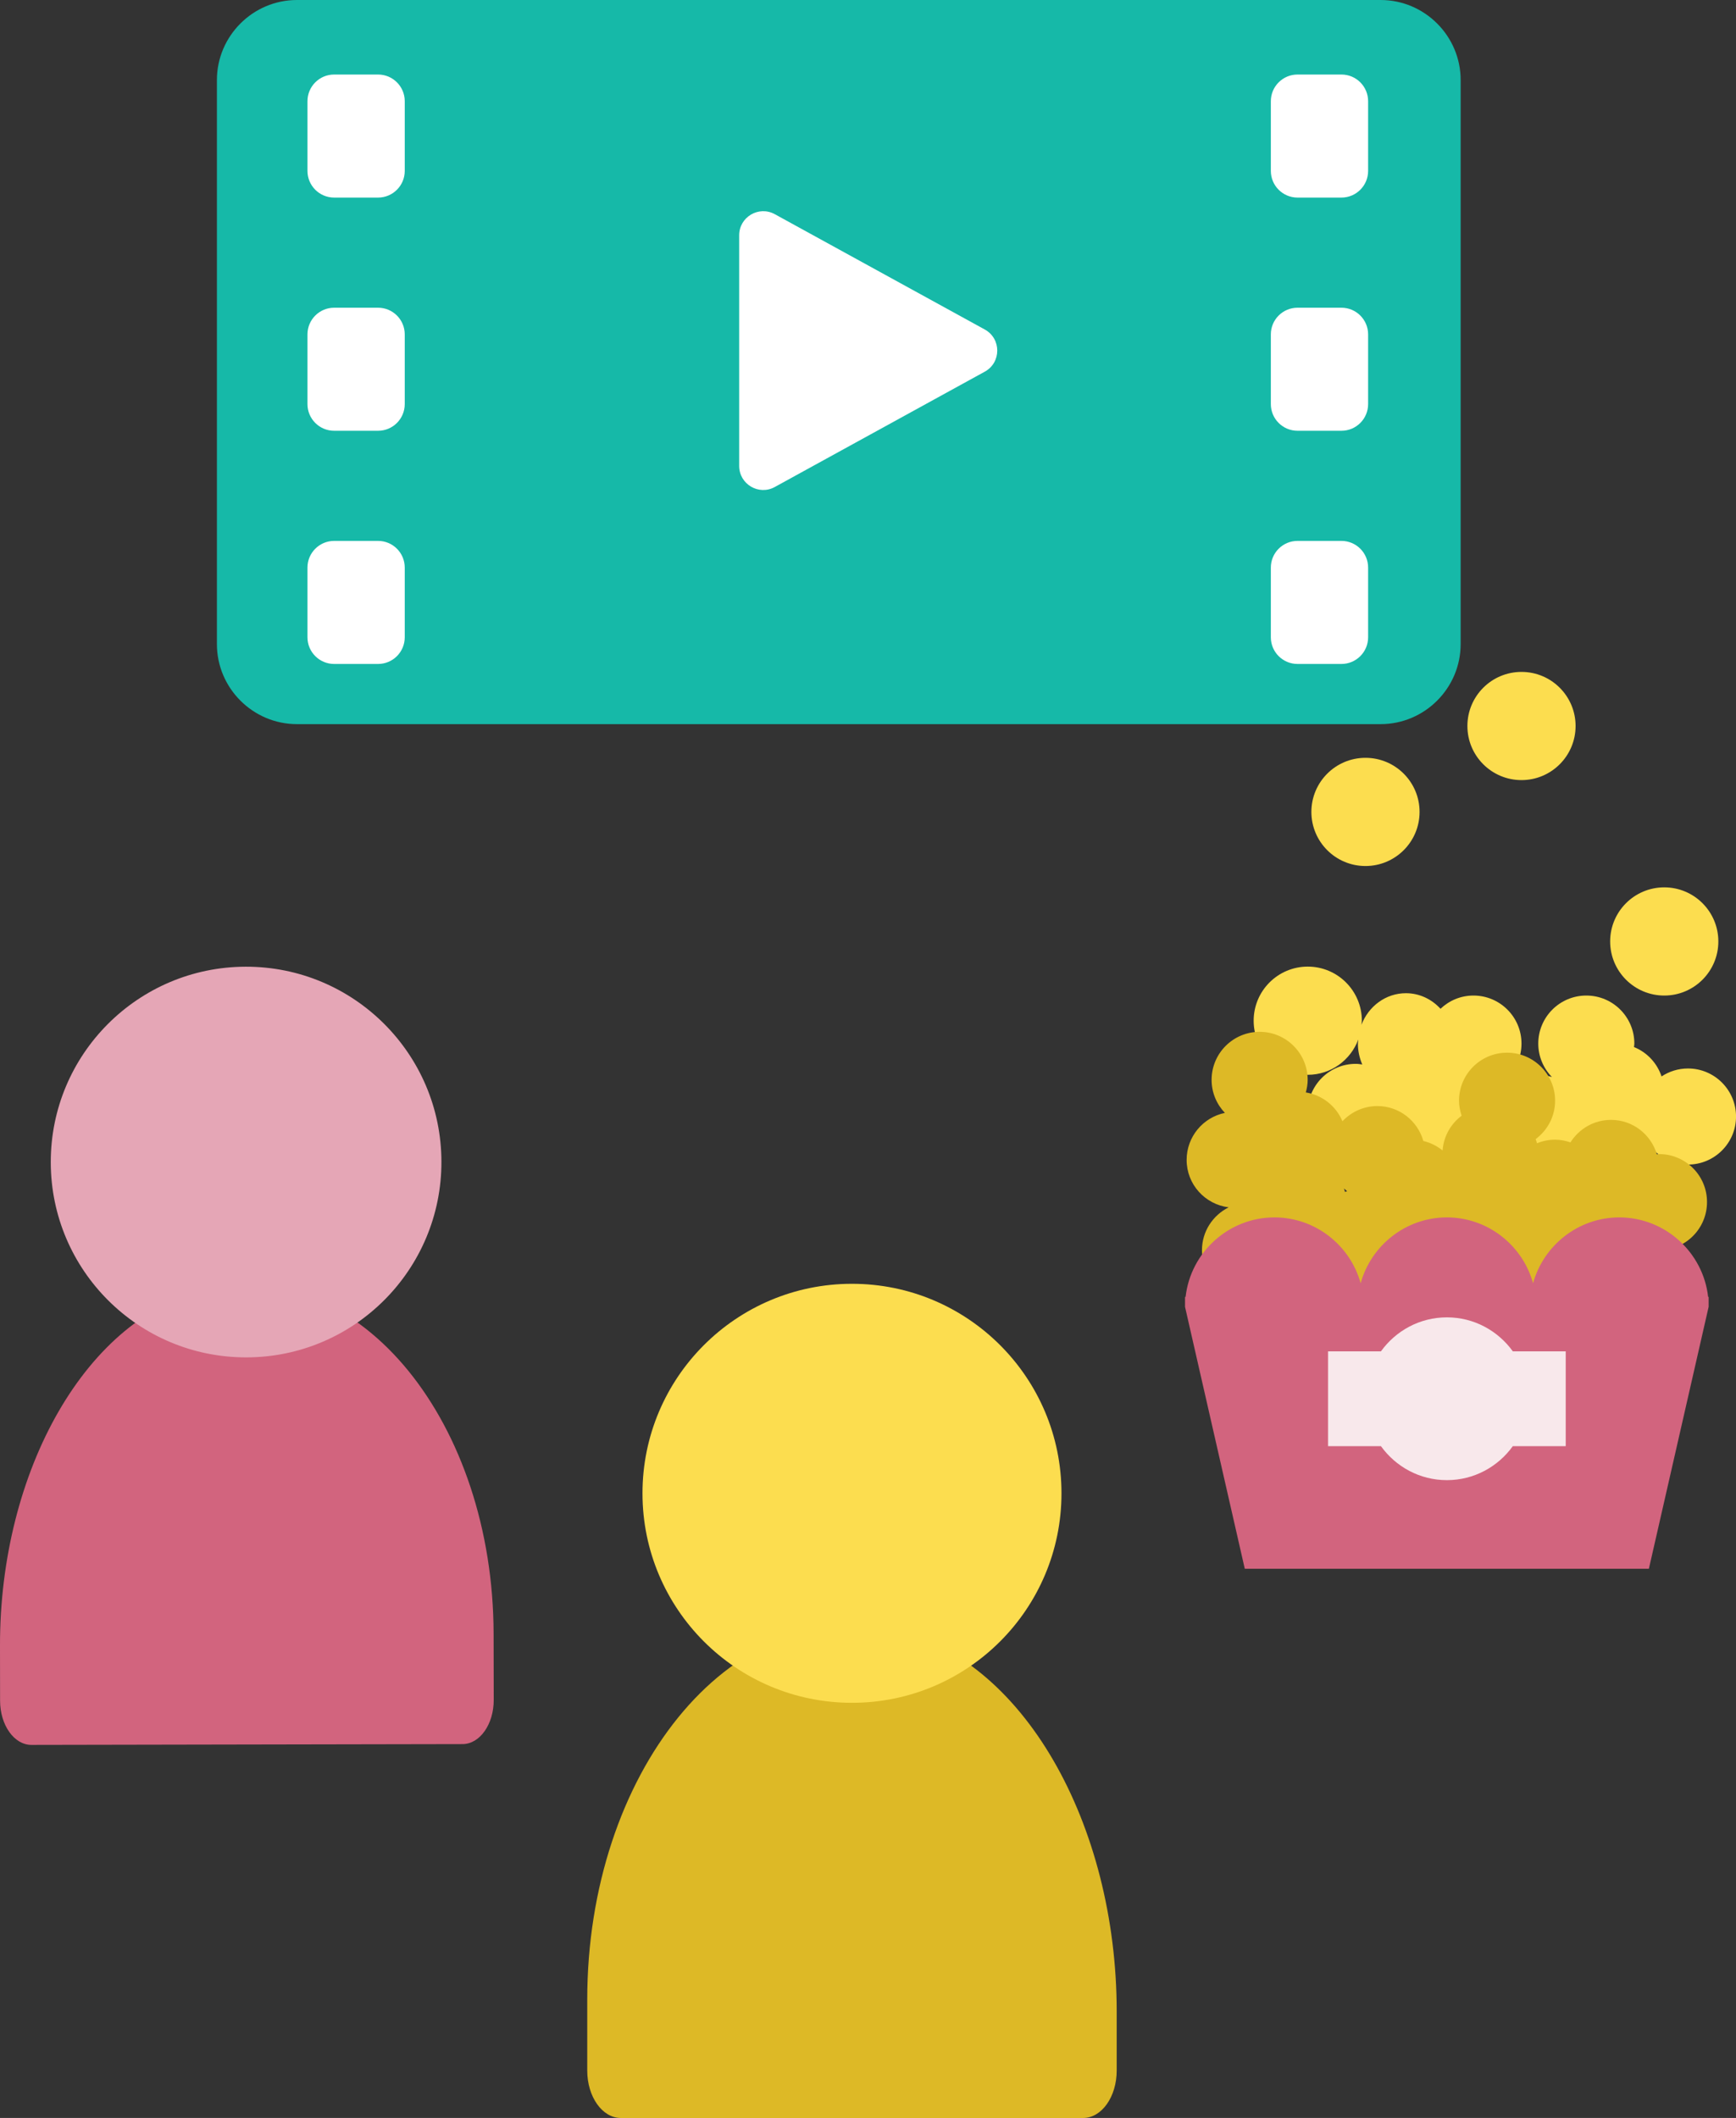 <?xml version="1.0" encoding="utf-8"?>
<!-- Generator: Adobe Illustrator 21.0.0, SVG Export Plug-In . SVG Version: 6.00 Build 0)  -->
<svg version="1.1" id="Layer_1" xmlns="http://www.w3.org/2000/svg" xmlns:xlink="http://www.w3.org/1999/xlink" x="0px" y="0px"
	 viewBox="0 0 65.083 79.4" style="enable-background:new 0 0 65.083 79.4;" xml:space="preserve">
<rect x="0" y="0" width="65.083" height="79.4" fill="#333333" stroke="none"/>
<style type="text/css">
	.st0{fill:#D2647E;}
	.st1{fill:#E5A6B6;}
	.st2{fill:#DDB926;}
	.st3{fill:#FCDD4F;}
	.st4{fill:#16B9A8;}
	.st5{fill:#FFFFFF;}
	.st6{fill:#F8E8EB;}
</style>
<g id="XMLID_3618_">
	<g id="XMLID_3621_">
		<path id="XMLID_3626_" class="st0" d="M17.341,65.384l-16.163,0.03c-0.647,0.001-1.173-0.739-1.175-1.654L0,61.698
			c-0.012-6.546,3.252-12.409,7.832-13.37c5.716-1.2,10.658,5.054,10.673,12.914l0.005,2.484
			C18.512,64.641,17.989,65.383,17.341,65.384z"/>
		
			<ellipse id="XMLID_3630_" transform="matrix(1 -0.002 0.002 1 -0.081 0.017)" class="st1" cx="9.22" cy="43.565" rx="7.323" ry="7.323"/>
	</g>
	<g id="XMLID_3631_">
		<path id="XMLID_3636_" class="st2" d="M22.016,77.624V74.96c0-8.43,5.288-15.148,11.422-13.872
			c4.914,1.022,8.427,7.304,8.427,14.325l0,2.212c0,0.981-0.563,1.776-1.257,1.776H23.273C22.579,79.4,22.016,78.605,22.016,77.624z
			"/>
		<circle id="XMLID_3640_" class="st3" cx="31.941" cy="55.982" r="7.854"/>
	</g>
	<g id="XMLID_3641_">
		<path class="st4" d="M51.76,27.147H11.132c-1.65,0-3-1.35-3-3V3c0-1.65,1.35-3,3-3H51.76c1.65,0,3,1.35,3,3v21.147
			C54.76,25.797,53.41,27.147,51.76,27.147z"/>
		<path class="st5" d="M14.174,7.407h-1.647c-0.552,0-1-0.448-1-1V3.794c0-0.552,0.448-1,1-1h1.647c0.552,0,1,0.448,1,1v2.613
			C15.174,6.959,14.726,7.407,14.174,7.407z"/>
		<path class="st5" d="M14.174,16.149h-1.647c-0.552,0-1-0.448-1-1v-2.613c0-0.552,0.448-1,1-1h1.647c0.552,0,1,0.448,1,1v2.613
			C15.174,15.701,14.726,16.149,14.174,16.149z"/>
		<path class="st5" d="M14.174,24.891h-1.647c-0.552,0-1-0.448-1-1v-2.613c0-0.552,0.448-1,1-1h1.647c0.552,0,1,0.448,1,1v2.613
			C15.174,24.443,14.726,24.891,14.174,24.891z"/>
		<path class="st5" d="M50.291,7.407h-1.647c-0.552,0-1-0.448-1-1V3.794c0-0.552,0.448-1,1-1h1.647c0.552,0,1,0.448,1,1v2.613
			C51.291,6.959,50.843,7.407,50.291,7.407z"/>
		<path class="st5" d="M50.291,16.149h-1.647c-0.552,0-1-0.448-1-1v-2.613c0-0.552,0.448-1,1-1h1.647c0.552,0,1,0.448,1,1v2.613
			C51.291,15.701,50.843,16.149,50.291,16.149z"/>
		<path class="st5" d="M50.291,24.891h-1.647c-0.552,0-1-0.448-1-1v-2.613c0-0.552,0.448-1,1-1h1.647c0.552,0,1,0.448,1,1v2.613
			C51.291,24.443,50.843,24.891,50.291,24.891z"/>
		<path id="XMLID_3642_" class="st5" d="M27.712,8.82v8.647c0,0.685,0.734,1.12,1.335,0.79l7.873-4.324
			c0.623-0.342,0.623-1.238,0-1.58L29.048,8.03C28.447,7.7,27.712,8.135,27.712,8.82z"/>
	</g>
	<g id="XMLID_3643_">
		<g>
			<circle class="st3" cx="51.192" cy="30.438" r="2.028"/>
			<circle class="st3" cx="62.393" cy="35.294" r="2.028"/>
			<circle class="st3" cx="57.041" cy="27.217" r="2.028"/>
			<path class="st3" d="M55.145,40.914c0.032,0.002,0.062,0.01,0.095,0.01c0.995,0,1.801-0.806,1.801-1.801
				c0-0.995-0.806-1.801-1.801-1.801c-0.48,0-0.913,0.19-1.235,0.496c-0.328-0.358-0.786-0.584-1.297-0.584
				c-0.757,0-1.402,0.491-1.668,1.186c0.004-0.052,0.016-0.102,0.016-0.155c0-1.12-0.908-2.028-2.028-2.028
				c-1.12,0-2.028,0.908-2.028,2.028c0,1.12,0.908,2.028,2.028,2.028c0.871,0,1.608-0.552,1.895-1.323
				c-0.004,0.052-0.015,0.103-0.015,0.156c0,0.279,0.061,0.542,0.164,0.78c-0.08-0.011-0.16-0.024-0.243-0.024
				c-0.995,0-1.801,0.806-1.801,1.801s0.806,1.801,1.801,1.801c0.501,0,0.954-0.205,1.28-0.536c0.329,0.429,0.841,0.709,1.423,0.709
				c0.995,0,1.801-0.806,1.801-1.801c0-0.217-0.044-0.422-0.115-0.615C55.203,41.129,55.179,41.02,55.145,40.914z"/>
			<path class="st3" d="M63.282,40.056c-0.366,0-0.706,0.111-0.99,0.298c-0.168-0.501-0.545-0.905-1.033-1.1
				c0.003-0.044,0.013-0.086,0.013-0.131c0-0.995-0.806-1.801-1.801-1.801c-0.995,0-1.801,0.806-1.801,1.801
				c0,0.488,0.196,0.929,0.511,1.253c-0.163-0.048-0.332-0.082-0.511-0.082c-0.995,0-1.801,0.806-1.801,1.801
				c0,0.995,0.806,1.801,1.801,1.801c0.47,0,0.895-0.185,1.216-0.48c0.321,0.295,0.745,0.48,1.216,0.48
				c0.742,0,1.379-0.45,1.655-1.091c0.318,0.511,0.88,0.853,1.526,0.853c0.995,0,1.801-0.806,1.801-1.801
				C65.083,40.862,64.277,40.056,63.282,40.056z"/>
		</g>
		<path class="st2" d="M62.198,43.265c-0.028,0-0.055,0.007-0.082,0.008c-0.221-0.744-0.902-1.29-1.719-1.29
			c-0.642,0-1.202,0.339-1.521,0.844c-0.182-0.062-0.373-0.102-0.575-0.102c-0.241,0-0.47,0.049-0.68,0.135
			c-0.012-0.054-0.031-0.105-0.049-0.156c0.44-0.328,0.729-0.848,0.729-1.439c0-0.995-0.806-1.801-1.801-1.801
			s-1.801,0.806-1.801,1.801c0,0.197,0.04,0.384,0.098,0.562c-0.405,0.302-0.674,0.769-0.715,1.303
			c-0.208-0.168-0.451-0.293-0.72-0.355c-0.215-0.754-0.901-1.31-1.725-1.31c-0.517,0-0.98,0.221-1.309,0.57
			c-0.235-0.565-0.751-0.98-1.373-1.081c0.041-0.151,0.07-0.307,0.07-0.471c0-0.995-0.806-1.801-1.801-1.801
			c-0.995,0-1.801,0.806-1.801,1.801c0,0.481,0.191,0.915,0.498,1.238c-0.819,0.169-1.434,0.894-1.434,1.763
			c0,0.917,0.688,1.666,1.575,1.778c-0.59,0.296-1,0.9-1,1.605c0,0.995,0.806,1.801,1.801,1.801c0.995,0,1.801-0.806,1.801-1.801
			c0.262,0,0.509-0.059,0.733-0.159c0.175,0.811,0.895,1.419,1.759,1.419c0.995,0,1.801-0.806,1.801-1.801l0,0
			c0.432,0,0.822-0.158,1.132-0.411c0.109,0.89,0.859,1.582,1.779,1.582c0.04,0,0.077-0.009,0.116-0.012
			c0.253,0.688,0.909,1.182,1.685,1.182c0.33,0,0.635-0.095,0.9-0.25c0.266,0.155,0.571,0.25,0.9,0.25
			c0.995,0,1.801-0.806,1.801-1.801c0-0.095-0.014-0.187-0.028-0.278c0.277,0.174,0.602,0.278,0.953,0.278
			c0.995,0,1.801-0.806,1.801-1.801C63.999,44.071,63.193,43.265,62.198,43.265z M50.385,44.555
			c0.037,0.036,0.079,0.065,0.118,0.098c-0.026,0.01-0.052,0.02-0.078,0.032C50.415,44.64,50.398,44.599,50.385,44.555z"/>
		<path id="XMLID_3741_" class="st0" d="M64.038,48.619c-0.187-1.67-1.613-2.98-3.331-2.98l0,0c-1.538,0-2.841,1.05-3.232,2.468
			c-0.391-1.418-1.694-2.468-3.232-2.468l0,0c-1.538,0-2.841,1.05-3.232,2.468c-0.391-1.418-1.694-2.468-3.232-2.468l0,0
			c-1.718,0-3.144,1.31-3.331,2.98h-0.021v0.372l2.24,9.819h15.15l2.24-9.819v-0.372H64.038z"/>
		<path class="st6" d="M58.699,50.66h-1.983c-0.554-0.769-1.452-1.274-2.472-1.274c-1.02,0-1.918,0.505-2.472,1.274h-1.983v3.555
			h1.983c0.554,0.769,1.452,1.274,2.472,1.274c1.02,0,1.918-0.505,2.472-1.274h1.983V50.66z"/>
	</g>
</g>
</svg>
